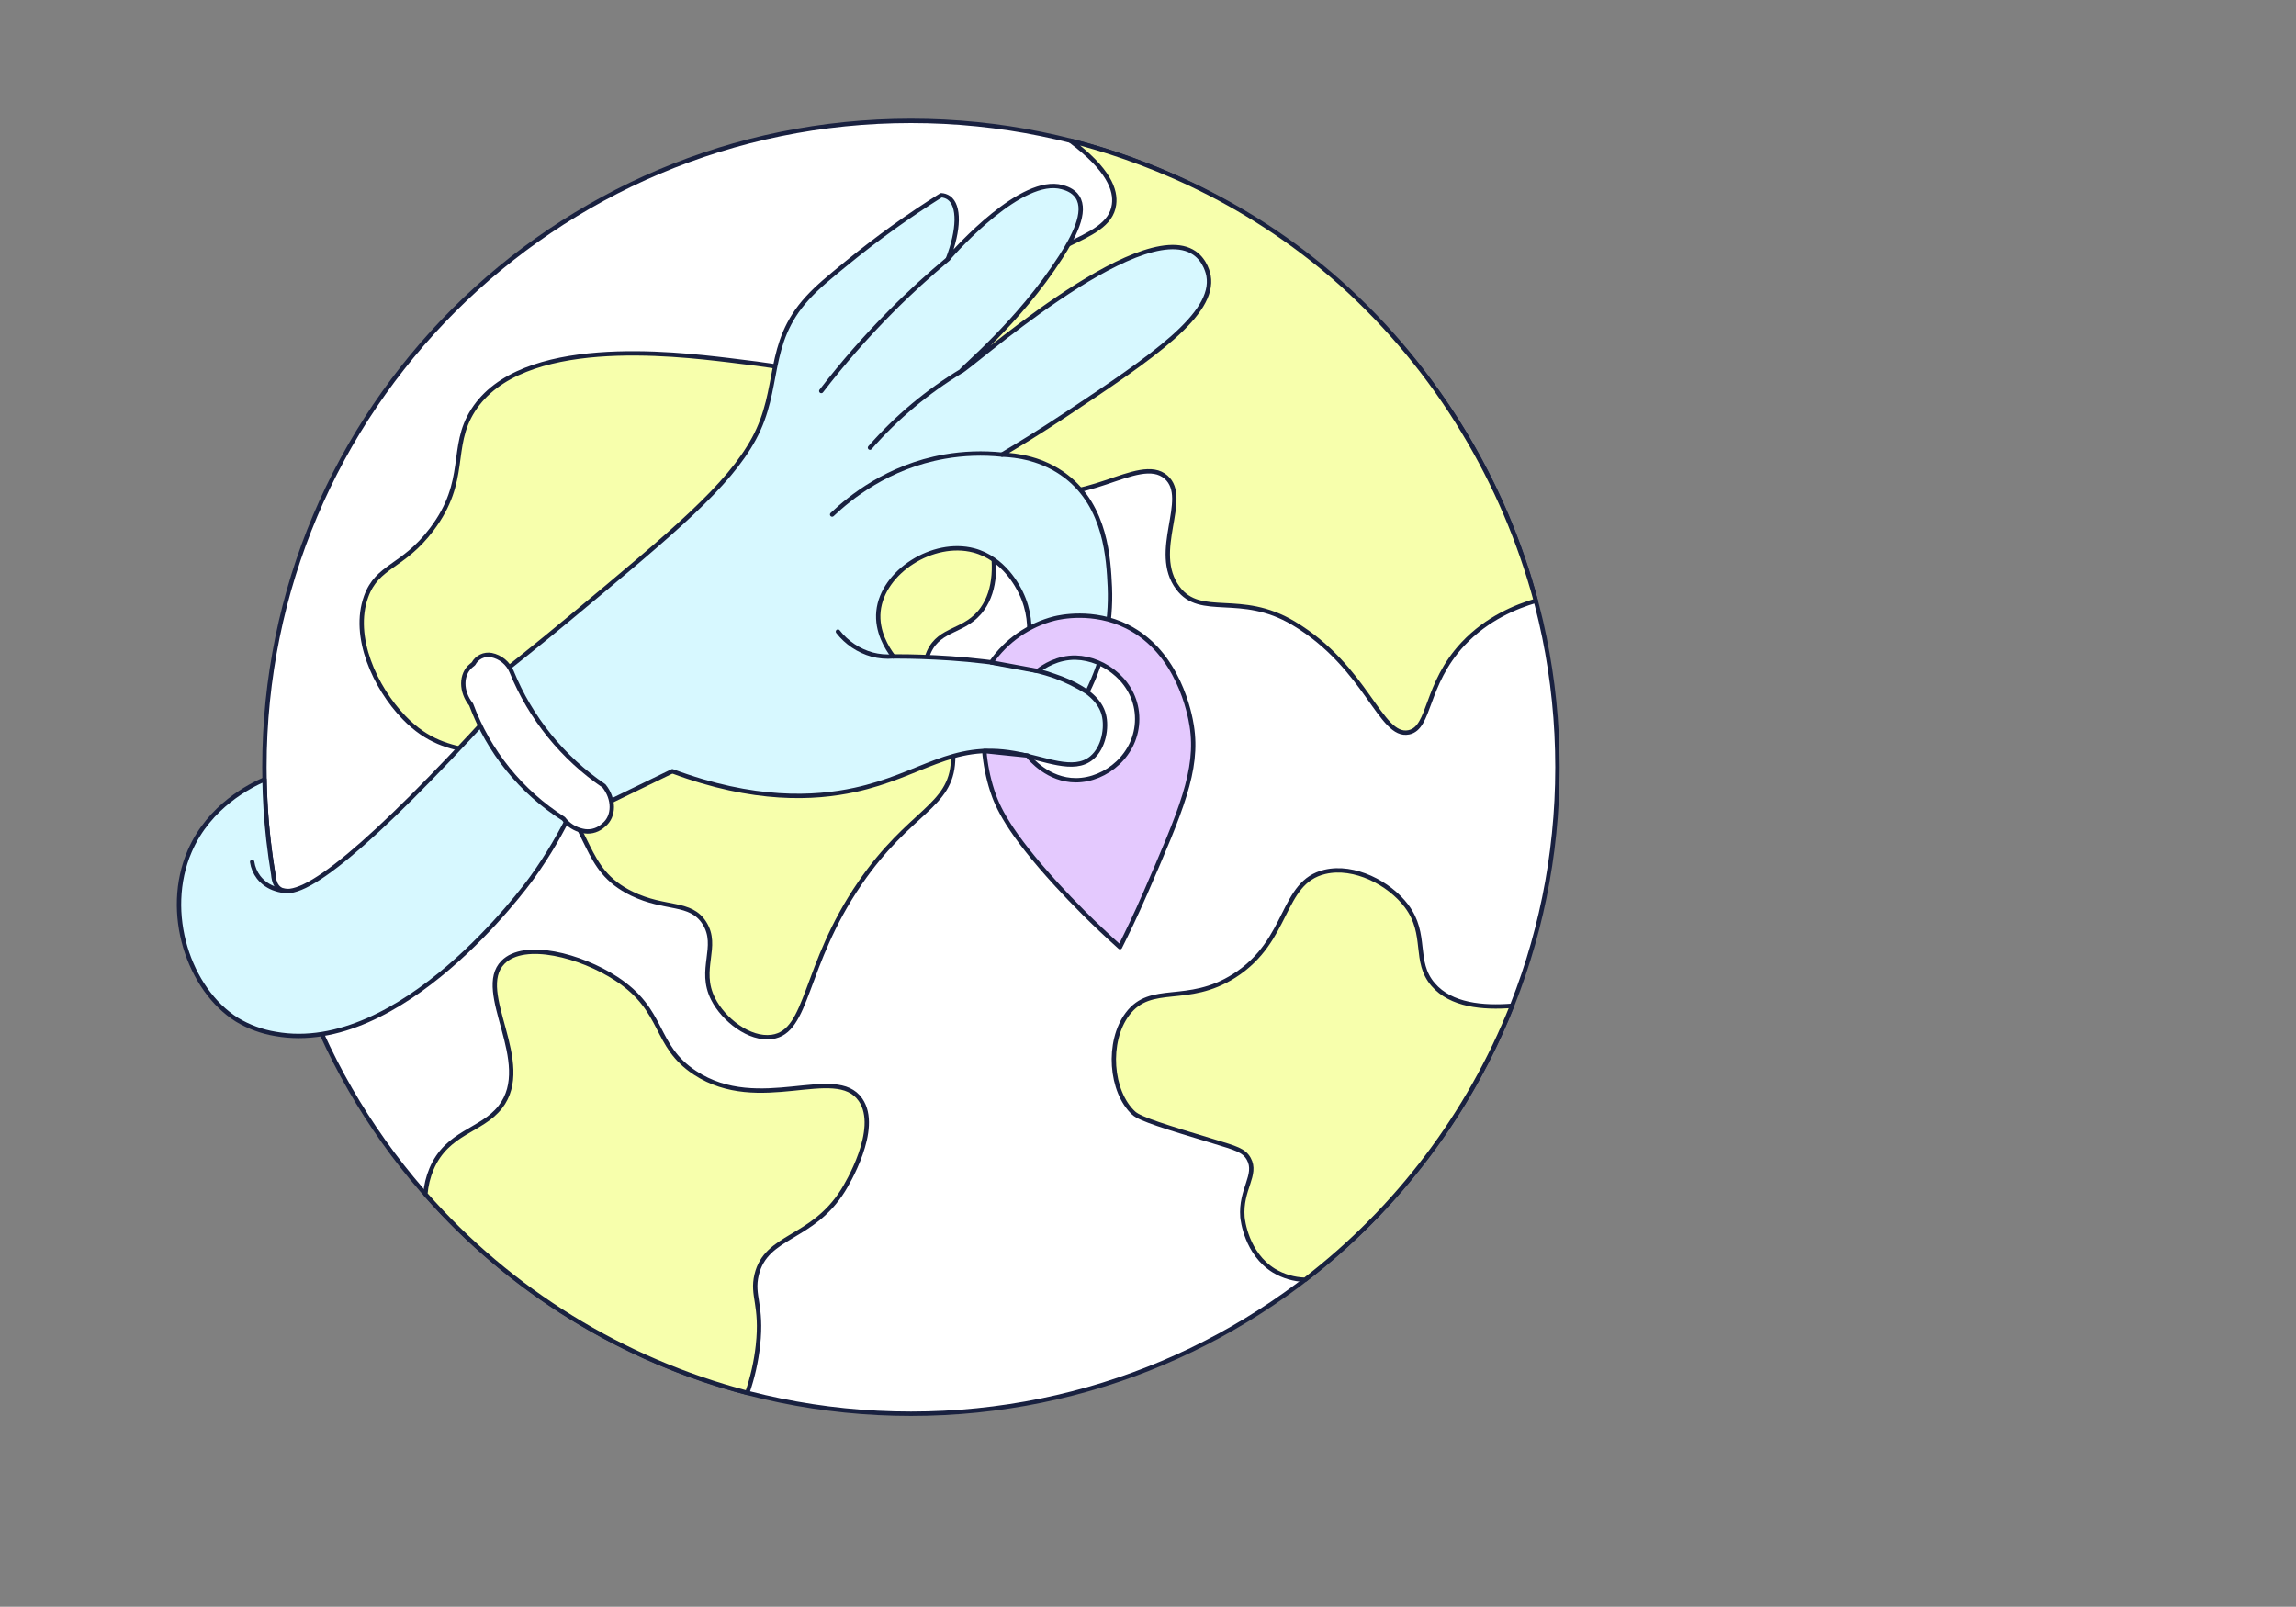 <?xml version="1.0" encoding="UTF-8"?> <svg xmlns="http://www.w3.org/2000/svg" width="1053" height="737" viewBox="0 0 1053 737" fill="none"><rect x="0" y="0" width="1053" height="737" fill="#808080" stroke="none"/> <g clip-path="url(#clip0_686_5406)"> <path d="M417.78 648.46C581.538 648.46 714.29 515.708 714.29 351.95C714.29 188.192 581.538 55.44 417.78 55.44C254.022 55.44 121.27 188.192 121.27 351.95C121.27 515.708 254.022 648.46 417.78 648.46Z" fill="white" stroke="#192140" stroke-width="2" stroke-linecap="round" stroke-linejoin="round"></path> <path d="M490.92 64.54C508.59 77.74 511.82 87.26 510.92 93.81C508.48 112.31 472.92 110.2 454.25 140.29C453.05 142.23 438.14 167.08 447.64 194.15C449.54 199.58 455.17 215.64 469.87 222.69C495.3 234.89 522.27 207.89 534.79 218.87C545.96 228.67 527.57 252.87 540.25 269.75C550.73 283.75 568.89 271.35 593.17 285.81C627 306 633 338.61 646.11 335.9C656.11 333.83 653.45 314.05 671 295.32C682.06 283.53 695.43 278.19 704.35 275.56C696.987 248.284 685.831 222.175 671.21 198C655.927 172.649 636.96 149.712 614.93 129.94C569.22 89.16 520.31 72.08 490.92 64.54Z" fill="#F7FFAC" stroke="#192140" stroke-width="2" stroke-linecap="round" stroke-linejoin="round"></path> <path d="M693.46 461.33C680.15 462.4 665.46 461.1 657.31 451.64C648.06 440.95 654.93 428.7 645.06 415.56C637.16 405.05 621.06 396.73 607.62 399.91C587.33 404.7 591.62 431.29 566.09 447.56C544.38 461.37 527.97 450.65 517.09 465.09C507.53 477.82 509.29 500.81 519.98 510.6C522.98 513.32 534.28 516.78 556.82 523.6C566.64 526.6 570.54 527.6 572.71 531.55C576.79 538.9 568.8 545.48 569.82 558.28C569.92 559.46 571.63 575.04 584.27 582.84C588.585 585.433 593.498 586.866 598.53 587C640.898 554.4 673.692 510.979 693.46 461.31V461.33Z" fill="#F7FFAC" stroke="#192140" stroke-width="2" stroke-linecap="round" stroke-linejoin="round"></path> <path d="M342.72 638.87C345.152 631.834 346.793 624.549 347.61 617.15C349.67 598.44 344.68 594.52 347 584.75C351.39 566.27 372.5 568.75 386.71 545.93C388.14 543.63 403.86 517.82 394.65 504.46C383.26 487.94 348.23 511.46 318.76 492.1C299.59 479.52 305.25 463.66 282.59 448.87C266.36 438.28 240.5 431.44 230.66 441.4C217.29 454.93 245.35 487.46 229.41 507.83C220.84 518.78 205.06 519.18 197.88 536.22C196.35 539.882 195.409 543.764 195.09 547.72C234.105 592.15 285.519 623.894 342.72 638.87V638.87Z" fill="#F7FFAC" stroke="#192140" stroke-width="2" stroke-linecap="round" stroke-linejoin="round"></path> <path d="M250.18 360C272.18 379.82 266.59 398.64 289.78 409.89C305.26 417.41 316.67 413.33 323.04 423.35C329.92 434.18 320.13 444.52 327.04 458.2C331.81 467.71 343.71 477.02 353.96 475.62C371.03 473.29 368.18 443.35 394.35 405.14C417.25 371.69 436.13 370.26 437.11 348.92C438.11 327.02 418.87 314.8 426.02 299.03C431.16 287.7 442.82 290.19 450.57 279.23C462.99 261.67 451.42 229.23 437.9 210.34C412.33 174.56 366.9 169.13 334.16 165.2C308.78 162.2 238.94 153.79 216.97 188.2C206.04 205.28 215.03 220.29 197.97 242.84C184.6 260.5 173.09 259.2 167.88 273.72C161.3 292.03 171.97 315.36 185.3 329.15C207.08 351.66 225.29 337.57 250.18 360Z" fill="#F7FFAC" stroke="#192140" stroke-width="2" stroke-linecap="round" stroke-linejoin="round"></path> <path d="M125.32 401.06C125.59 404.36 126.58 406.58 128.32 407.75C137.96 414.323 170.52 387.253 226 326.54L262.9 370.4C257.617 381.615 251.324 392.326 244.1 402.4C241.02 406.71 183.88 484.57 126.33 474.23C120.112 473.208 114.144 471.019 108.74 467.78C86.53 453.87 74.82 418.55 87 390.42C96 369.59 114.86 360.32 121.31 357.5C121.46 366.13 122 375.42 123.11 385.26C123.74 390.75 124.49 396 125.32 401.06Z" fill="#D7F8FF" stroke="#192140" stroke-width="2" stroke-linecap="round" stroke-linejoin="round"></path> <path d="M115.64 395.35C116.029 397.922 117.061 400.354 118.64 402.42C120.629 404.94 123.334 406.798 126.4 407.75C128.21 408.37 130.108 408.691 132.02 408.7" stroke="#192140" stroke-width="2" stroke-linecap="round" stroke-linejoin="round"></path> <path d="M296.38 344.75C297.677 347.771 299.91 350.295 302.75 351.95C304.472 352.922 306.374 353.535 308.34 353.75" fill="white"></path> <path d="M296.38 344.75C297.677 347.771 299.91 350.295 302.75 351.95C304.472 352.922 306.374 353.535 308.34 353.75" stroke="#192140" stroke-width="2" stroke-linecap="round" stroke-linejoin="round"></path> <path d="M275.92 369.51L308.34 353.75C345.86 367.75 373.53 366.34 392.08 362.3C422.4 355.71 436.22 340.3 465.21 345.44C479.39 347.94 492.37 354.49 500.65 347.62C506.3 342.92 507.73 333.62 506.24 327.84C499.5 301.51 421.74 301.06 409.64 301.07C406.81 297.34 401.94 289.64 402.89 280.36C404.74 262.22 427.89 247.56 446.56 252.45C460.47 256.1 466.95 269.32 468.17 271.81C476.11 288.03 469.71 303.68 468.66 306.14C479.311 307.89 489.508 311.738 498.66 317.46C506.154 302.543 509.713 285.959 509 269.28C508.38 256.33 507.24 232.61 489 218.53C478.29 210.25 466.2 208.79 459.53 208.53C465.9 204.75 476.53 198.33 489.27 189.84C528.73 163.61 557.4 144.08 554.27 126.47C554.15 125.78 552.97 119.6 547.78 116.03C522.42 98.57 441.9 171.15 441.05 170.03C440.59 169.42 467.18 148.03 486.53 117.8C492.18 108.96 498.62 97.19 494.16 90.35C492.16 87.22 488.53 86.23 487.1 85.83C468.66 80.73 438.79 114.12 434.75 118.71C439.88 105.47 440.17 94.23 435.12 90.71C434.086 90.015 432.883 89.614 431.64 89.55C416.676 98.936 402.315 109.25 388.64 120.43C380.07 127.43 375.02 131.56 370.33 136.68C350.92 157.88 358.33 178.09 345.78 201.2C334.02 222.83 309.65 243.34 261.38 283.45C246.78 295.59 234.53 305.33 226.26 311.82L275.92 369.51Z" fill="#D7F8FF" stroke="#192140" stroke-width="2" stroke-linecap="round" stroke-linejoin="round"></path> <path d="M384.3 289.71C388.268 294.811 393.773 298.5 400 300.23C403.148 301.063 406.415 301.347 409.66 301.07" fill="#D7F8FF"></path> <path d="M384.3 289.71C388.268 294.811 393.773 298.5 400 300.23C403.148 301.063 406.415 301.347 409.66 301.07" stroke="#192140" stroke-width="2" stroke-linecap="round" stroke-linejoin="round"></path> <path d="M381.64 236C389.64 228.42 407.14 214 433.2 209.44C441.912 207.916 450.794 207.61 459.59 208.53" fill="#D7F8FF"></path> <path d="M381.64 236C389.64 228.42 407.14 214 433.2 209.44C441.912 207.916 450.794 207.61 459.59 208.53" stroke="#192140" stroke-width="2" stroke-linecap="round" stroke-linejoin="round"></path> <path d="M399 205.33C411.124 191.458 425.334 179.559 441.12 170.06Z" fill="#D7F8FF"></path> <path d="M399 205.33C411.124 191.458 425.334 179.559 441.12 170.06" stroke="#192140" stroke-width="2" stroke-linecap="round" stroke-linejoin="round"></path> <path d="M376.66 179.35C386.478 166.574 397.096 154.433 408.45 143C417.45 133.89 426.37 125.84 434.85 118.76" fill="#D7F8FF"></path> <path d="M376.66 179.35C386.478 166.574 397.096 154.433 408.45 143C417.45 133.89 426.37 125.84 434.85 118.76" stroke="#192140" stroke-width="2" stroke-linecap="round" stroke-linejoin="round"></path> <path d="M217.15 304.44L216.15 305.26C211.29 309.19 211.26 317.2 216.07 323.15C224.095 344.762 238.967 363.157 258.42 375.53C260.582 378.359 263.68 380.326 267.16 381.08C268.668 381.445 270.239 381.466 271.757 381.142C273.275 380.818 274.701 380.158 275.93 379.21L276.93 378.38C281.78 374.46 281.81 366.45 277 360.49C258.041 347.579 243.313 329.362 234.66 308.12C233.859 306.18 232.593 304.466 230.972 303.132C229.352 301.798 227.428 300.884 225.37 300.47C223.755 300.169 222.087 300.391 220.608 301.106C219.129 301.82 217.917 302.988 217.15 304.44V304.44Z" fill="white" stroke="#192140" stroke-width="2" stroke-linecap="round" stroke-linejoin="round"></path> <path d="M475.89 307.79C478.57 305.73 484.96 301.45 493.42 301.65C506.61 301.96 521.54 313.08 521.54 329.77C521.54 346.06 507.3 357.86 493.42 357.88C480.73 357.88 472.53 348.06 471.3 346.54L459.48 345.32L451.42 344.48C451.927 350.596 453.128 356.635 455 362.48C457.31 369.69 462.17 381.27 484.87 406.05C491.75 413.55 501.35 423.45 513.65 434.43C516.65 428.43 520.82 419.93 525.32 409.55C541.6 372 549.74 353.19 546.57 333C545.74 327.69 540.57 299.22 516.88 287.37C501.3 279.6 485.97 283.11 483.61 283.68C471.824 286.673 461.521 293.835 454.61 303.84L475.89 307.79Z" fill="#E4C9FE" stroke="#192140" stroke-width="2" stroke-linecap="round" stroke-linejoin="round"></path> </g> <defs> <clipPath id="clip0_686_5406"> <rect width="1053" height="737" fill="white"></rect> </clipPath> </defs> </svg> 